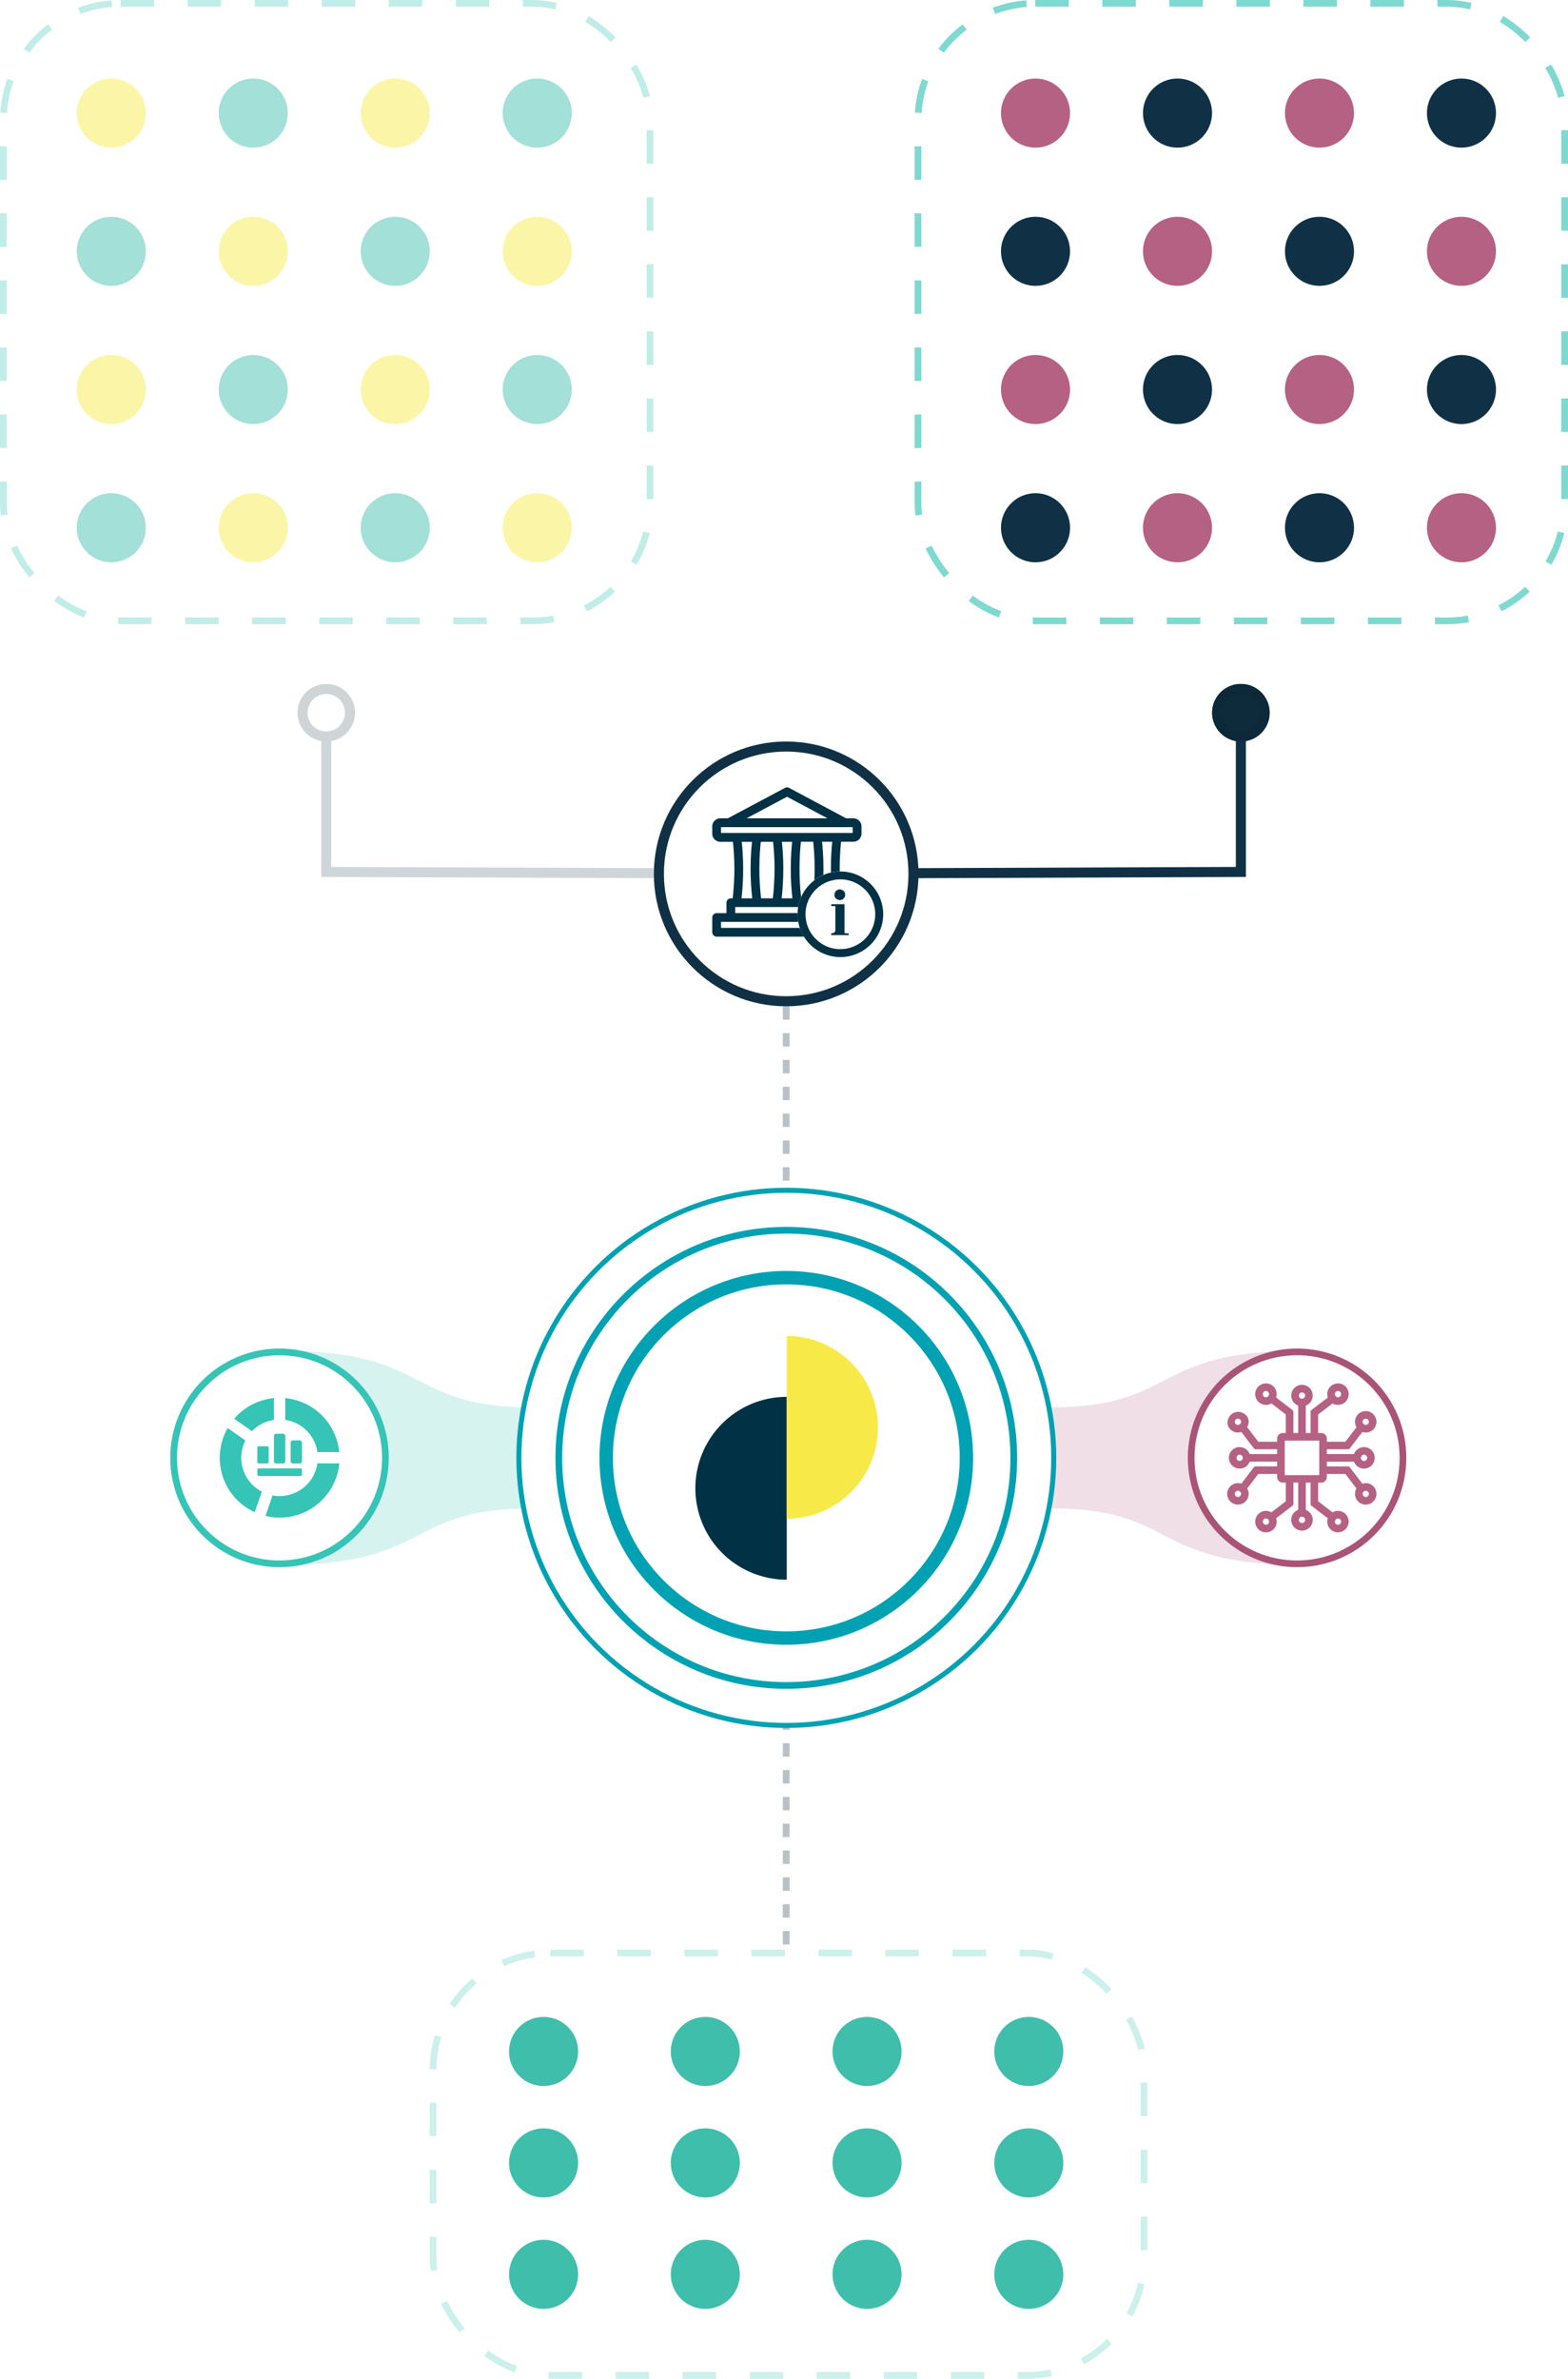 <svg xmlns="http://www.w3.org/2000/svg" xmlns:xlink="http://www.w3.org/1999/xlink" width="233.935" height="354.7" viewBox="0 0 233.935 354.7"><defs><filter id="a" x="110.794" y="144.051" width="13" height="39.435" filterUnits="userSpaceOnUse"><feOffset input="SourceAlpha"/><feGaussianBlur stdDeviation="2" result="b"/><feFlood flood-color="#3fbeac" flood-opacity="0.082"/><feComposite operator="in" in2="b"/><feComposite in="SourceGraphic"/></filter><filter id="c" x="110.794" y="245.943" width="13" height="50.969" filterUnits="userSpaceOnUse"><feOffset input="SourceAlpha"/><feGaussianBlur stdDeviation="2" result="d"/><feFlood flood-color="#3fbeac" flood-opacity="0.082"/><feComposite operator="in" in2="d"/><feComposite in="SourceGraphic"/></filter><clipPath id="e"><rect width="27.266" height="36.34" fill="none"/></clipPath><clipPath id="f"><rect width="25.506" height="25.314" fill="none"/></clipPath><clipPath id="g"><rect width="22.263" height="22.212" fill="#b56183"/></clipPath><clipPath id="h"><rect width="17.836" height="17.817" fill="#35c4b5"/></clipPath></defs><g transform="translate(-1193 -994.5)"><g transform="translate(1257.107 1285.218)" fill="#fff" stroke="rgba(53,196,181,0.25)" stroke-width="1" stroke-dasharray="5 5"><rect width="107.079" height="63.982" rx="18" stroke="none"/><rect x="0.5" y="0.5" width="106.079" height="62.982" rx="17.5" fill="none"/></g><path d="M0,0V31.976c22.753,0,18.458-8.458,37.525-8.458V8.464C18.458,8.464,22.753,0,0,0" transform="translate(1234.882 1195.898)" fill="#35c4b5" opacity="0.2"/><path d="M37.525,0V31.976c-22.753,0-18.458-8.458-37.525-8.458V8.464C19.066,8.464,14.772,0,37.525,0" transform="translate(1349.699 1195.898)" fill="#b56183" opacity="0.2"/><g transform="translate(1370.212 1195.585)" fill="#fff" stroke="#a95376" stroke-width="1"><circle cx="16.301" cy="16.301" r="16.301" stroke="none"/><circle cx="16.301" cy="16.301" r="15.801" fill="none"/></g><g transform="translate(1218.403 1195.585)" fill="#fff" stroke="#35c4b5" stroke-width="1"><circle cx="16.301" cy="16.301" r="16.301" stroke="none"/><circle cx="16.301" cy="16.301" r="15.801" fill="none"/></g><g transform="translate(1193 994.5)" opacity="0.479"><g transform="translate(0 0)" fill="#fff" stroke="rgba(53,196,181,0.64)" stroke-width="1" stroke-dasharray="5 5"><rect width="97.477" height="93.074" rx="18" stroke="none"/><rect x="0.5" y="0.5" width="96.477" height="92.074" rx="17.5" fill="none"/></g><circle cx="5.153" cy="5.153" r="5.153" transform="translate(32.634 11.71)" fill="#3fbeac"/><circle cx="5.153" cy="5.153" r="5.153" transform="translate(32.634 52.931)" fill="#3fbeac"/><circle cx="5.153" cy="5.153" r="5.153" transform="translate(32.634 32.321)" fill="#f7ea48"/><circle cx="5.153" cy="5.153" r="5.153" transform="translate(32.634 73.542)" fill="#f7ea48"/><circle cx="5.153" cy="5.153" r="5.153" transform="translate(75 11.71)" fill="#3fbeac"/><circle cx="5.153" cy="5.153" r="5.153" transform="translate(75 52.931)" fill="#3fbeac"/><circle cx="5.153" cy="5.153" r="5.153" transform="translate(75 32.321)" fill="#f7ea48"/><circle cx="5.153" cy="5.153" r="5.153" transform="translate(75 73.542)" fill="#f7ea48"/><circle cx="5.153" cy="5.153" r="5.153" transform="translate(11.45 11.71)" fill="#f7ea48"/><circle cx="5.153" cy="5.153" r="5.153" transform="translate(11.45 52.931)" fill="#f7ea48"/><circle cx="5.153" cy="5.153" r="5.153" transform="translate(11.45 32.321)" fill="#3fbeac"/><circle cx="5.153" cy="5.153" r="5.153" transform="translate(11.45 73.542)" fill="#3fbeac"/><circle cx="5.153" cy="5.153" r="5.153" transform="translate(53.817 11.71)" fill="#f7ea48"/><circle cx="5.153" cy="5.153" r="5.153" transform="translate(53.817 52.931)" fill="#f7ea48"/><circle cx="5.153" cy="5.153" r="5.153" transform="translate(53.817 32.321)" fill="#3fbeac"/><circle cx="5.153" cy="5.153" r="5.153" transform="translate(53.817 73.542)" fill="#3fbeac"/></g><g transform="translate(1329.458 994.5)"><g transform="translate(0 0)" fill="#fff" stroke="rgba(53,196,181,0.64)" stroke-width="1" stroke-dasharray="5 5"><rect width="97.477" height="93.074" rx="18" stroke="none"/><rect x="0.5" y="0.5" width="96.477" height="92.074" rx="17.5" fill="none"/></g><circle cx="5.153" cy="5.153" r="5.153" transform="translate(34.064 11.71)" fill="#103145"/><circle cx="5.153" cy="5.153" r="5.153" transform="translate(34.064 52.931)" fill="#103145"/><circle cx="5.153" cy="5.153" r="5.153" transform="translate(34.064 32.321)" fill="#b56183"/><circle cx="5.153" cy="5.153" r="5.153" transform="translate(34.064 73.542)" fill="#b56183"/><circle cx="5.153" cy="5.153" r="5.153" transform="translate(76.43 11.71)" fill="#103145"/><circle cx="5.153" cy="5.153" r="5.153" transform="translate(76.43 52.931)" fill="#103145"/><circle cx="5.153" cy="5.153" r="5.153" transform="translate(76.43 32.321)" fill="#b56183"/><circle cx="5.153" cy="5.153" r="5.153" transform="translate(76.43 73.542)" fill="#b56183"/><circle cx="5.153" cy="5.153" r="5.153" transform="translate(12.881 11.71)" fill="#b56183"/><circle cx="5.153" cy="5.153" r="5.153" transform="translate(12.881 52.931)" fill="#b56183"/><circle cx="5.153" cy="5.153" r="5.153" transform="translate(12.881 32.321)" fill="#103145"/><circle cx="5.153" cy="5.153" r="5.153" transform="translate(12.881 73.542)" fill="#103145"/><circle cx="5.153" cy="5.153" r="5.153" transform="translate(55.247 11.71)" fill="#b56183"/><circle cx="5.153" cy="5.153" r="5.153" transform="translate(55.247 52.931)" fill="#b56183"/><circle cx="5.153" cy="5.153" r="5.153" transform="translate(55.247 32.321)" fill="#103145"/><circle cx="5.153" cy="5.153" r="5.153" transform="translate(55.247 73.542)" fill="#103145"/></g><g transform="translate(1373.839 1096.483)" fill="#0e2b3b" stroke="#0d2939" stroke-width="1.5"><ellipse cx="4.292" cy="4.292" rx="4.292" ry="4.292" stroke="none"/><ellipse cx="4.292" cy="4.292" rx="3.542" ry="3.542" fill="none"/></g><g transform="translate(1290.552 1105.067)" fill="#fff" stroke="#103145" stroke-width="1.5"><ellipse cx="19.742" cy="19.742" rx="19.742" ry="19.742" stroke="none"/><ellipse cx="19.742" cy="19.742" rx="18.992" ry="18.992" fill="none"/></g><g transform="translate(1237.382 1096.483)" opacity="0.2"><g transform="translate(0 0)" fill="none" stroke="#0d2939" stroke-width="1.5"><ellipse cx="4.292" cy="4.292" rx="4.292" ry="4.292" stroke="none"/><ellipse cx="4.292" cy="4.292" rx="3.542" ry="3.542" fill="none"/></g><path d="M1240.921,1047.61l-49.973-.182v-19.594" transform="translate(-1186.656 -1019.393)" fill="none" stroke="#103145" stroke-width="1.5"/></g><path d="M1190.948,1047.61l48.673-.182v-19.594" transform="translate(138.51 77.09)" fill="none" stroke="#103145" stroke-width="1.5"/><g transform="matrix(1, 0, 0, 1, 1193, 994.5)" filter="url(#a)"><path d="M1320.645,1130v27.435" transform="translate(-1203.35 -979.95)" fill="#fff" stroke="#103145" stroke-width="1" stroke-dasharray="2 2" opacity="0.3"/></g><g transform="matrix(1, 0, 0, 1, 1193, 994.5)" filter="url(#c)"><path d="M1320.645,1130v38.969" transform="translate(-1203.35 -878.06)" fill="#fff" stroke="#103145" stroke-width="1" stroke-dasharray="2 2" opacity="0.3"/></g><g transform="translate(1270.412 1171.986)"><ellipse cx="39.9" cy="39.9" rx="39.9" ry="39.9" transform="translate(0 0)" fill="#fff" stroke="#00a1b2" stroke-miterlimit="10" stroke-width="0.75"/><ellipse cx="33.939" cy="33.939" rx="33.939" ry="33.939" transform="translate(5.96 5.96)" fill="#fff" stroke="#00a1b2" stroke-miterlimit="10" stroke-width="1"/><ellipse cx="26.871" cy="26.871" rx="26.871" ry="26.871" transform="translate(13.029 13.029)" fill="#fff" stroke="#00a1b2" stroke-miterlimit="10" stroke-width="2"/><path d="M294.847,344.575a1.3,1.3,0,0,0-.2-.02h-4.962a1.3,1.3,0,0,0-.2.02c-.8.028-.832.5-.832.976v3.584c0,.547,0,1,1.035,1h4.962c.568,0,1.035-.069,1.035-1v-3.584C295.68,345.072,295.7,344.575,294.847,344.575Z" transform="translate(-252.341 -304.651)" fill="#fff"/></g><g transform="translate(1296.745 1193.716)"><g transform="translate(0 0)" clip-path="url(#e)"><path d="M13.634,38.127a13.634,13.634,0,0,1,0-27.268Z" transform="translate(0 -1.788)" fill="#003145"/><path d="M16.995,0a13.634,13.634,0,0,1-.675,27.25V0Z" transform="translate(-2.686 0)" fill="#f7ea48"/></g></g><circle cx="5.153" cy="5.153" r="5.153" transform="translate(1268.945 1295.246)" fill="#3fbeac"/><circle cx="5.153" cy="5.153" r="5.153" transform="translate(1268.945 1311.862)" fill="#3fbeac"/><circle cx="5.153" cy="5.153" r="5.153" transform="translate(1268.945 1328.479)" fill="#3fbeac"/><circle cx="5.153" cy="5.153" r="5.153" transform="translate(1293.076 1295.246)" fill="#3fbeac"/><circle cx="5.153" cy="5.153" r="5.153" transform="translate(1293.076 1311.862)" fill="#3fbeac"/><circle cx="5.153" cy="5.153" r="5.153" transform="translate(1293.076 1328.479)" fill="#3fbeac"/><circle cx="5.153" cy="5.153" r="5.153" transform="translate(1317.207 1295.246)" fill="#3fbeac"/><circle cx="5.153" cy="5.153" r="5.153" transform="translate(1317.207 1311.862)" fill="#3fbeac"/><circle cx="5.153" cy="5.153" r="5.153" transform="translate(1317.207 1328.479)" fill="#3fbeac"/><circle cx="5.153" cy="5.153" r="5.153" transform="translate(1341.338 1295.246)" fill="#3fbeac"/><circle cx="5.153" cy="5.153" r="5.153" transform="translate(1341.338 1311.862)" fill="#3fbeac"/><circle cx="5.153" cy="5.153" r="5.153" transform="translate(1341.338 1328.479)" fill="#3fbeac"/><g transform="translate(1299.263 1111.904)"><g transform="translate(0 0)" clip-path="url(#f)"><path d="M21.052,4.618h-1.07L11.468.082a.628.628,0,0,0-.622,0L2.323,4.618H1.207A1.214,1.214,0,0,0,0,5.835V6.9A1.214,1.214,0,0,0,1.207,8.121H3.082A35.7,35.7,0,0,1,3.3,12.163a37.064,37.064,0,0,1-.256,4.39H2.771a.654.654,0,0,0-.649.658v1.546H.658A.654.654,0,0,0,0,19.406v2.2a.662.662,0,0,0,.658.658H13.69a1.513,1.513,0,0,1-.137-.229,1.087,1.087,0,0,1-.119-.229c-.073-.128-.137-.265-.2-.393-.027-.073-.055-.155-.082-.229a2.289,2.289,0,0,1-.082-.229H1.308v-.9H12.84a5.888,5.888,0,0,1-.064-.457,1.854,1.854,0,0,1-.027-.393.928.928,0,0,1-.018-.229v-.064a.994.994,0,0,1,.009-.165H3.429v-.9h9.392c.009-.073.027-.155.037-.229a2.135,2.135,0,0,1,.064-.229c.027-.128.064-.265.1-.393a2.289,2.289,0,0,1,.082-.229c.046-.137.1-.265.155-.4a36.37,36.37,0,0,1-.238-4.216,38.026,38.026,0,0,1,.21-4.042h1.829a38.155,38.155,0,0,1,.21,4.042c0,.576-.009,1.143-.046,1.71.082-.064.155-.128.238-.183s.155-.1.238-.155c.128-.082.274-.165.412-.247.073-.037.146-.073.229-.11a1.727,1.727,0,0,1,.229-.1c.018-.3.018-.613.018-.915a37.9,37.9,0,0,0-.21-4.042h1.527a38.09,38.09,0,0,0-.2,4.042c0,.183,0,.357.009.54a1.672,1.672,0,0,1,.229-.055.921.921,0,0,1,.229-.027,2.715,2.715,0,0,1,.393-.055.939.939,0,0,1,.229-.009.939.939,0,0,1,.229-.009c-.009-.128-.009-.256-.009-.384a38.026,38.026,0,0,1,.21-4.042h1.829A1.222,1.222,0,0,0,22.269,6.9V5.835a1.222,1.222,0,0,0-1.216-1.216M11.157,1.4,17.2,4.618H5.112ZM4.362,16.553a37.464,37.464,0,0,0,.247-4.39A37.9,37.9,0,0,0,4.4,8.121H5.935a38.026,38.026,0,0,0-.21,4.042,37.35,37.35,0,0,0,.247,4.39Zm4.673,0H7.289a37.064,37.064,0,0,1-.256-4.39,38.026,38.026,0,0,1,.21-4.042H9.072a35.7,35.7,0,0,1,.219,4.042,37.064,37.064,0,0,1-.256,4.39m1.317,0a39.433,39.433,0,0,0,.247-4.39,37.9,37.9,0,0,0-.21-4.042h1.527c-.128,1.28-.2,2.634-.2,4.042a37.35,37.35,0,0,0,.247,4.39ZM20.952,6.8H1.308V5.935H20.952Z" transform="translate(0 0)" fill="#003145"/><path d="M20.312,13.71a.375.375,0,0,0-.1.009.939.939,0,0,0-.229.009.939.939,0,0,0-.229.009,2.715,2.715,0,0,0-.393.055.921.921,0,0,0-.229.027,1.673,1.673,0,0,0-.229.055,5.577,5.577,0,0,0-1.143.375,1.727,1.727,0,0,0-.229.1c-.082.037-.155.073-.229.11-.137.082-.284.165-.412.247-.082.055-.165.1-.238.155s-.155.119-.238.183a6.3,6.3,0,0,0-1.966,2.506c-.055.137-.11.265-.155.4a2.29,2.29,0,0,0-.082.229c-.037.128-.073.265-.1.393a2.136,2.136,0,0,0-.064.229c-.009.073-.027.155-.037.229a4.8,4.8,0,0,0-.082.9.994.994,0,0,0-.009.165v.064a.928.928,0,0,0,.018.229,1.854,1.854,0,0,0,.027.393,5.889,5.889,0,0,0,.064.457,4.954,4.954,0,0,0,.229.9,2.289,2.289,0,0,0,.082.229c.027.073.055.155.082.229.064.128.128.265.2.393a1.087,1.087,0,0,0,.119.229,1.513,1.513,0,0,0,.137.229,6.382,6.382,0,1,0,5.432-9.73m0,11.587a5.176,5.176,0,0,1-3.978-1.856,2.225,2.225,0,0,1-.183-.229c-.055-.073-.11-.155-.165-.229-.082-.128-.165-.256-.238-.393a1.759,1.759,0,0,1-.11-.229,1.052,1.052,0,0,1-.11-.229,3.789,3.789,0,0,1-.284-.9.678.678,0,0,1-.046-.229.665.665,0,0,1-.037-.229,1.851,1.851,0,0,1-.037-.393.928.928,0,0,1-.018-.229v-.064a.994.994,0,0,1,.009-.165,4.206,4.206,0,0,1,.1-.9,2.135,2.135,0,0,1,.064-.229,1.039,1.039,0,0,1,.055-.229,2.036,2.036,0,0,1,.146-.393,1,1,0,0,1,.091-.229,1.052,1.052,0,0,1,.11-.229,5.052,5.052,0,0,1,.631-.951,2.235,2.235,0,0,1,.247-.265,1.576,1.576,0,0,1,.247-.247,5.31,5.31,0,0,1,.421-.348c.082-.055.165-.119.247-.174a2.013,2.013,0,0,1,.238-.137,4.4,4.4,0,0,1,1.225-.512,1.039,1.039,0,0,1,.229-.055.629.629,0,0,1,.219-.046,1.859,1.859,0,0,1,.393-.064.939.939,0,0,1,.229-.009.928.928,0,0,1,.229-.018h.073a5.2,5.2,0,0,1,0,10.4" transform="translate(-1.19 -1.172)" fill="#003145"/><path d="M21.9,23.191c.093.015.14.1.14.268H19.408v-.278a1.235,1.235,0,0,0,.246-.022c.251-.043.375-.221.375-.536V19.13h-.621v-.279h1.983v4.33h.4a.668.668,0,0,1,.118.01m-.525-5.358a.747.747,0,0,1-.7.4.8.8,0,0,1-.375-.1.718.718,0,0,1-.418-.686.808.808,0,0,1,.1-.386.776.776,0,0,1,1.082-.311.74.74,0,0,1,.418.7.749.749,0,0,1-.107.386" transform="translate(-1.659 -1.423)" fill="#003145"/></g></g><g transform="translate(1376.092 1200.78)"><g clip-path="url(#g)"><path d="M55.071,16.37a.191.191,0,0,0-.038.076.357.357,0,0,0,.152-.181.594.594,0,0,0-.114.1" transform="translate(-48.98 -14.476)" fill="#b56183"/><path d="M146.712,16.561a.387.387,0,0,1-.181-.209.451.451,0,0,1,.1.1Z" transform="translate(-130.413 -14.553)" fill="#b56183"/><path d="M16.317,54.538a.431.431,0,0,0-.114.114.373.373,0,0,0,.2-.162.388.388,0,0,0-.086.048" transform="translate(-14.421 -48.496)" fill="#b56183"/><path d="M184.35,54.462a.424.424,0,0,0-.114-.057.569.569,0,0,0,.238.181h.019Z" transform="translate(-163.971 -48.421)" fill="#b56183"/><path d="M20.665,14.879a1.423,1.423,0,0,0-.495.086L18.353,12.6l-.209-.219H14.862v-.7h4.062a.057.057,0,0,0,.009.038,1.548,1.548,0,0,0,.866.866,1.484,1.484,0,0,0,.609.124,1.561,1.561,0,0,0,.618-.124,1.541,1.541,0,0,0,.818-.771l.048-.1V11.7l.029-.076a1.606,1.606,0,0,0-.9-2,1.59,1.59,0,0,0-1.218,0,1.549,1.549,0,0,0-.866.866c-.009.019-.009.028-.019.048H14.862V9.828h3.044l.314-.038L20.17,7.24a1.263,1.263,0,0,0,.495.086A1.588,1.588,0,0,0,22.158,6.3a1.6,1.6,0,0,0-.923-2.064,1.571,1.571,0,0,0-1.227.038,1.591,1.591,0,0,0-.837.885,1.572,1.572,0,0,0,.038,1.227.482.482,0,0,0,.086.152L17.63,8.7H14.862V8.239a.838.838,0,0,0-.837-.837h-.457V4.634l2.15-1.646a1.558,1.558,0,0,0,.808.219,1.464,1.464,0,0,0,.409-.057,1.556,1.556,0,0,0,.97-.742A1.593,1.593,0,0,0,17.335.22,1.577,1.577,0,0,0,16.127.058a1.594,1.594,0,0,0-.98.732,1.558,1.558,0,0,0-.162,1.218c.01.028.019.067.029.1L12.655,3.9l-.219.219V7.4h-.713V3.312a1.572,1.572,0,0,0,1.008-1.246A1.593,1.593,0,0,0,12.446.876,1.566,1.566,0,0,0,11.4.239,1.588,1.588,0,0,0,9.573,1.571,1.569,1.569,0,0,0,9.868,2.76a1.531,1.531,0,0,0,.723.552V7.4H9.877V4.358l-.038-.3L7.29,2.1c.019-.019.019-.048.028-.067A1.593,1.593,0,0,0,5,.21a1.588,1.588,0,0,0-.761.951A1.6,1.6,0,0,0,5.34,3.14a1.737,1.737,0,0,0,.437.067,1.482,1.482,0,0,0,.809-.228L8.745,4.634V7.4H8.289a.832.832,0,0,0-.837.837V8.7H4.636L2.981,6.527a1.578,1.578,0,0,0,.1-1.389A1.6,1.6,0,0,0,.118,6.317,1.577,1.577,0,0,0,1.6,7.326,1.462,1.462,0,0,0,2.1,7.24L3.913,9.609l.209.219H7.452v.713h-4.1A1.592,1.592,0,0,0,1.906,9.5,1.6,1.6,0,0,0,.688,12.2a1.586,1.586,0,0,0,1.132.5h.038a1.583,1.583,0,0,0,1.494-1.027h4.1v.7H4.36l-.314.038L2.1,14.964a1.363,1.363,0,0,0-.39-.086,1.628,1.628,0,0,0-1.161.39A1.64,1.64,0,0,0,0,16.372a1.6,1.6,0,0,0,1.484,1.7H1.6a1.607,1.607,0,0,0,1.6-1.484,1.572,1.572,0,0,0-.219-.913l1.655-2.169H7.452v.466a.83.83,0,0,0,.837.828h.457V17.58L6.586,19.235a.2.2,0,0,0-.057-.038A1.6,1.6,0,0,0,4.256,21.09a1.572,1.572,0,0,0,1.522,1.122,1.6,1.6,0,0,0,.476-.067,1.6,1.6,0,0,0,1.056-2.007c0-.01-.009-.019-.009-.029l2.349-1.8.228-.219V14.8h.713v4.052c-.038.019-.076.029-.114.048a1.642,1.642,0,0,0-.828.9,1.614,1.614,0,0,0,.951,2.055,1.813,1.813,0,0,0,.552.1,1.493,1.493,0,0,0,.675-.152,1.578,1.578,0,0,0,.828-.9,1.549,1.549,0,0,0-.048-1.218,1.588,1.588,0,0,0-.885-.818V14.8h.713v3.054l.029.314,2.549,1.95a.536.536,0,0,0-.038.114,1.59,1.59,0,0,0,.181,1.208,1.606,1.606,0,0,0,.98.723,1.818,1.818,0,0,0,.39.048,1.6,1.6,0,0,0,.39-3.149,1.6,1.6,0,0,0-1.2.171l-2.15-1.655V14.8h.457a.836.836,0,0,0,.837-.828v-.466H17.63l1.655,2.169a1.527,1.527,0,0,0-.219.8,1.6,1.6,0,1,0,1.6-1.6m-.685-3.957a.451.451,0,0,1,.247-.247.411.411,0,0,1,.181-.038.385.385,0,0,1,.181.038.468.468,0,0,1,.257.247.476.476,0,0,1,0,.361.484.484,0,0,1-.257.257.475.475,0,0,1-.361,0,.468.468,0,0,1-.247-.257.387.387,0,0,1-.038-.181.413.413,0,0,1,.038-.181m.247-5.356a.473.473,0,0,1,.438-.3.542.542,0,0,1,.171.028A.471.471,0,0,1,21.1,5.9a.462.462,0,0,1-.571.276v-.01H20.5a.568.568,0,0,1-.238-.181.531.531,0,0,1-.038-.419m-4.1-4.2a.457.457,0,0,1,.285-.209.48.48,0,0,1,.114-.019.468.468,0,0,1,.457.352.5.5,0,0,1-.048.352.439.439,0,0,1-.285.219.452.452,0,0,1-.352-.047.387.387,0,0,1-.181-.209.28.28,0,0,1-.038-.076.442.442,0,0,1,.048-.362m-9.893.371-.029.057a.356.356,0,0,1-.152.181.167.167,0,0,1-.048.038.458.458,0,0,1-.352.047.485.485,0,0,1-.285-.228.45.45,0,0,1-.038-.352.471.471,0,0,1,.219-.285.507.507,0,0,1,.228-.057.645.645,0,0,1,.133.019.474.474,0,0,1,.323.58M1.992,5.985a.009.009,0,0,0-.01.009.373.373,0,0,1-.2.162l-.009.01A.47.47,0,0,1,1.43,5.29.542.542,0,0,1,1.6,5.262a.474.474,0,0,1,.438.295.457.457,0,0,1-.048.428m.333,5.137a.481.481,0,0,1-.485.447.462.462,0,0,1-.323-.143.45.45,0,0,1-.124-.343.47.47,0,0,1,.466-.447v-.181h.01l.009.181a.47.47,0,0,1,.447.466Zm-.751,5.822a.483.483,0,0,1-.323-.162.422.422,0,0,1-.114-.333.463.463,0,0,1,.162-.323.448.448,0,0,1,.3-.114V15.83h.019l.01.181a.217.217,0,0,1,.1.029.4.4,0,0,1,.219.133c.009.009.019.019.019.028a.393.393,0,0,1,.1.3.467.467,0,0,1-.495.438M6.2,20.834a.467.467,0,0,1-.276.228.439.439,0,0,1-.361-.038.464.464,0,0,1,.086-.856.323.323,0,0,1,.133-.019A.564.564,0,0,1,6,20.2c.009,0,.019.019.019.019a.449.449,0,0,1,.19.209v.1l.038.047a.494.494,0,0,1-.048.257m9.874-.323V20.5a.441.441,0,0,1,.19-.257c.01-.019.019-.019.028-.029a.429.429,0,0,1,.238-.067.462.462,0,0,1,.114.01.471.471,0,0,1,.342.571.457.457,0,0,1-.209.285.469.469,0,0,1-.352.057.476.476,0,0,1-.295-.209.462.462,0,0,1-.057-.352M11.152,1.352h.076a.47.47,0,0,1,.39.533.473.473,0,0,1-.533.4.456.456,0,0,1-.314-.19.509.509,0,0,1-.076-.352.461.461,0,0,1,.457-.39M11.6,20.52a.467.467,0,0,1-.247.257.435.435,0,0,1-.361.019.451.451,0,0,1-.257-.238.44.44,0,0,1-.019-.361.471.471,0,0,1,.238-.266.4.4,0,0,1,.143-.038.12.12,0,0,1,.057-.01.057.057,0,0,1,.038.01.454.454,0,0,1,.39.266.523.523,0,0,1,.019.361m-.466-1.113h.038c-.01.01-.01.01-.019.01a.033.033,0,0,1-.019-.01m2.6-5.727H8.584V8.534H13.73Zm6.935,3.263a.467.467,0,0,1-.466-.466.379.379,0,0,1,.067-.228.408.408,0,0,1,.219-.2h.009a.375.375,0,0,1,.171-.038.466.466,0,1,1,0,.932" transform="translate(0 0)" fill="#b56183"/><path d="M146.288,184.04a.39.39,0,0,1-.048.085l-.143.171a.441.441,0,0,1,.19-.257" transform="translate(-130.028 -163.797)" fill="#b56183"/><path d="M101.233,176.428h-.019a.033.033,0,0,0,.019.01c.01,0,.01,0,.019-.01Z" transform="translate(-90.081 -157.022)" fill="#b56183"/><path d="M101.253,176.428c-.01.01-.01.01-.019.01a.033.033,0,0,1-.019-.01h.038Z" transform="translate(-90.082 -157.022)" fill="#b56183"/><path d="M101.253,176.428c-.01.01-.01.01-.019.01a.033.033,0,0,1-.019-.01h.038Z" transform="translate(-90.082 -157.022)" fill="#b56183"/><path d="M100.963,180.762h-.1a.12.12,0,0,1,.057-.01.057.057,0,0,1,.038.01" transform="translate(-89.773 -160.87)" fill="#b56183"/></g></g><g transform="translate(1225.786 1202.978)"><g transform="translate(0 0)" clip-path="url(#h)"><path d="M8.989,3.245V0A8.915,8.915,0,0,0,3.063,3.076L5.707,4.933A5.726,5.726,0,0,1,8.989,3.245" transform="translate(-0.905 0)" fill="#35c4b5"/><path d="M18.672,8.047h3.245A8.923,8.923,0,0,0,13.871,0V3.246a5.689,5.689,0,0,1,4.8,4.8" transform="translate(-4.099 -0.001)" fill="#35c4b5"/><path d="M3.207,10.763a5.651,5.651,0,0,1,.619-2.57L1.181,6.337A8.917,8.917,0,0,0,5.214,18.884l1.069-3.057a5.7,5.7,0,0,1-3.076-5.064" transform="translate(0 -1.873)" fill="#35c4b5"/><path d="M11.792,18.693a6.328,6.328,0,0,1-1.05-.094L9.691,21.637a8.731,8.731,0,0,0,2.12.263,8.928,8.928,0,0,0,8.89-8.084H17.437a5.7,5.7,0,0,1-5.646,4.876" transform="translate(-2.864 -4.084)" fill="#35c4b5"/><path d="M8.186,12.766H9.424a.217.217,0,0,0,.225-.225V10.422a.218.218,0,0,0-.225-.226H8.186a.217.217,0,0,0-.225.226v2.1a.232.232,0,0,0,.225.244" transform="translate(-2.353 -3.014)" fill="#35c4b5"/><rect width="1.688" height="4.444" rx="0.319" transform="translate(8.084 5.308)" fill="#35c4b5"/><rect width="1.688" height="3.45" rx="0.319" transform="translate(10.578 6.302)" fill="#35c4b5"/><path d="M8.186,16.008h6.208a.217.217,0,0,0,.225-.225v-.676a.217.217,0,0,0-.225-.225H8.186a.216.216,0,0,0-.225.225v.676a.216.216,0,0,0,.225.225" transform="translate(-2.353 -4.399)" fill="#35c4b5"/></g></g></g></svg>